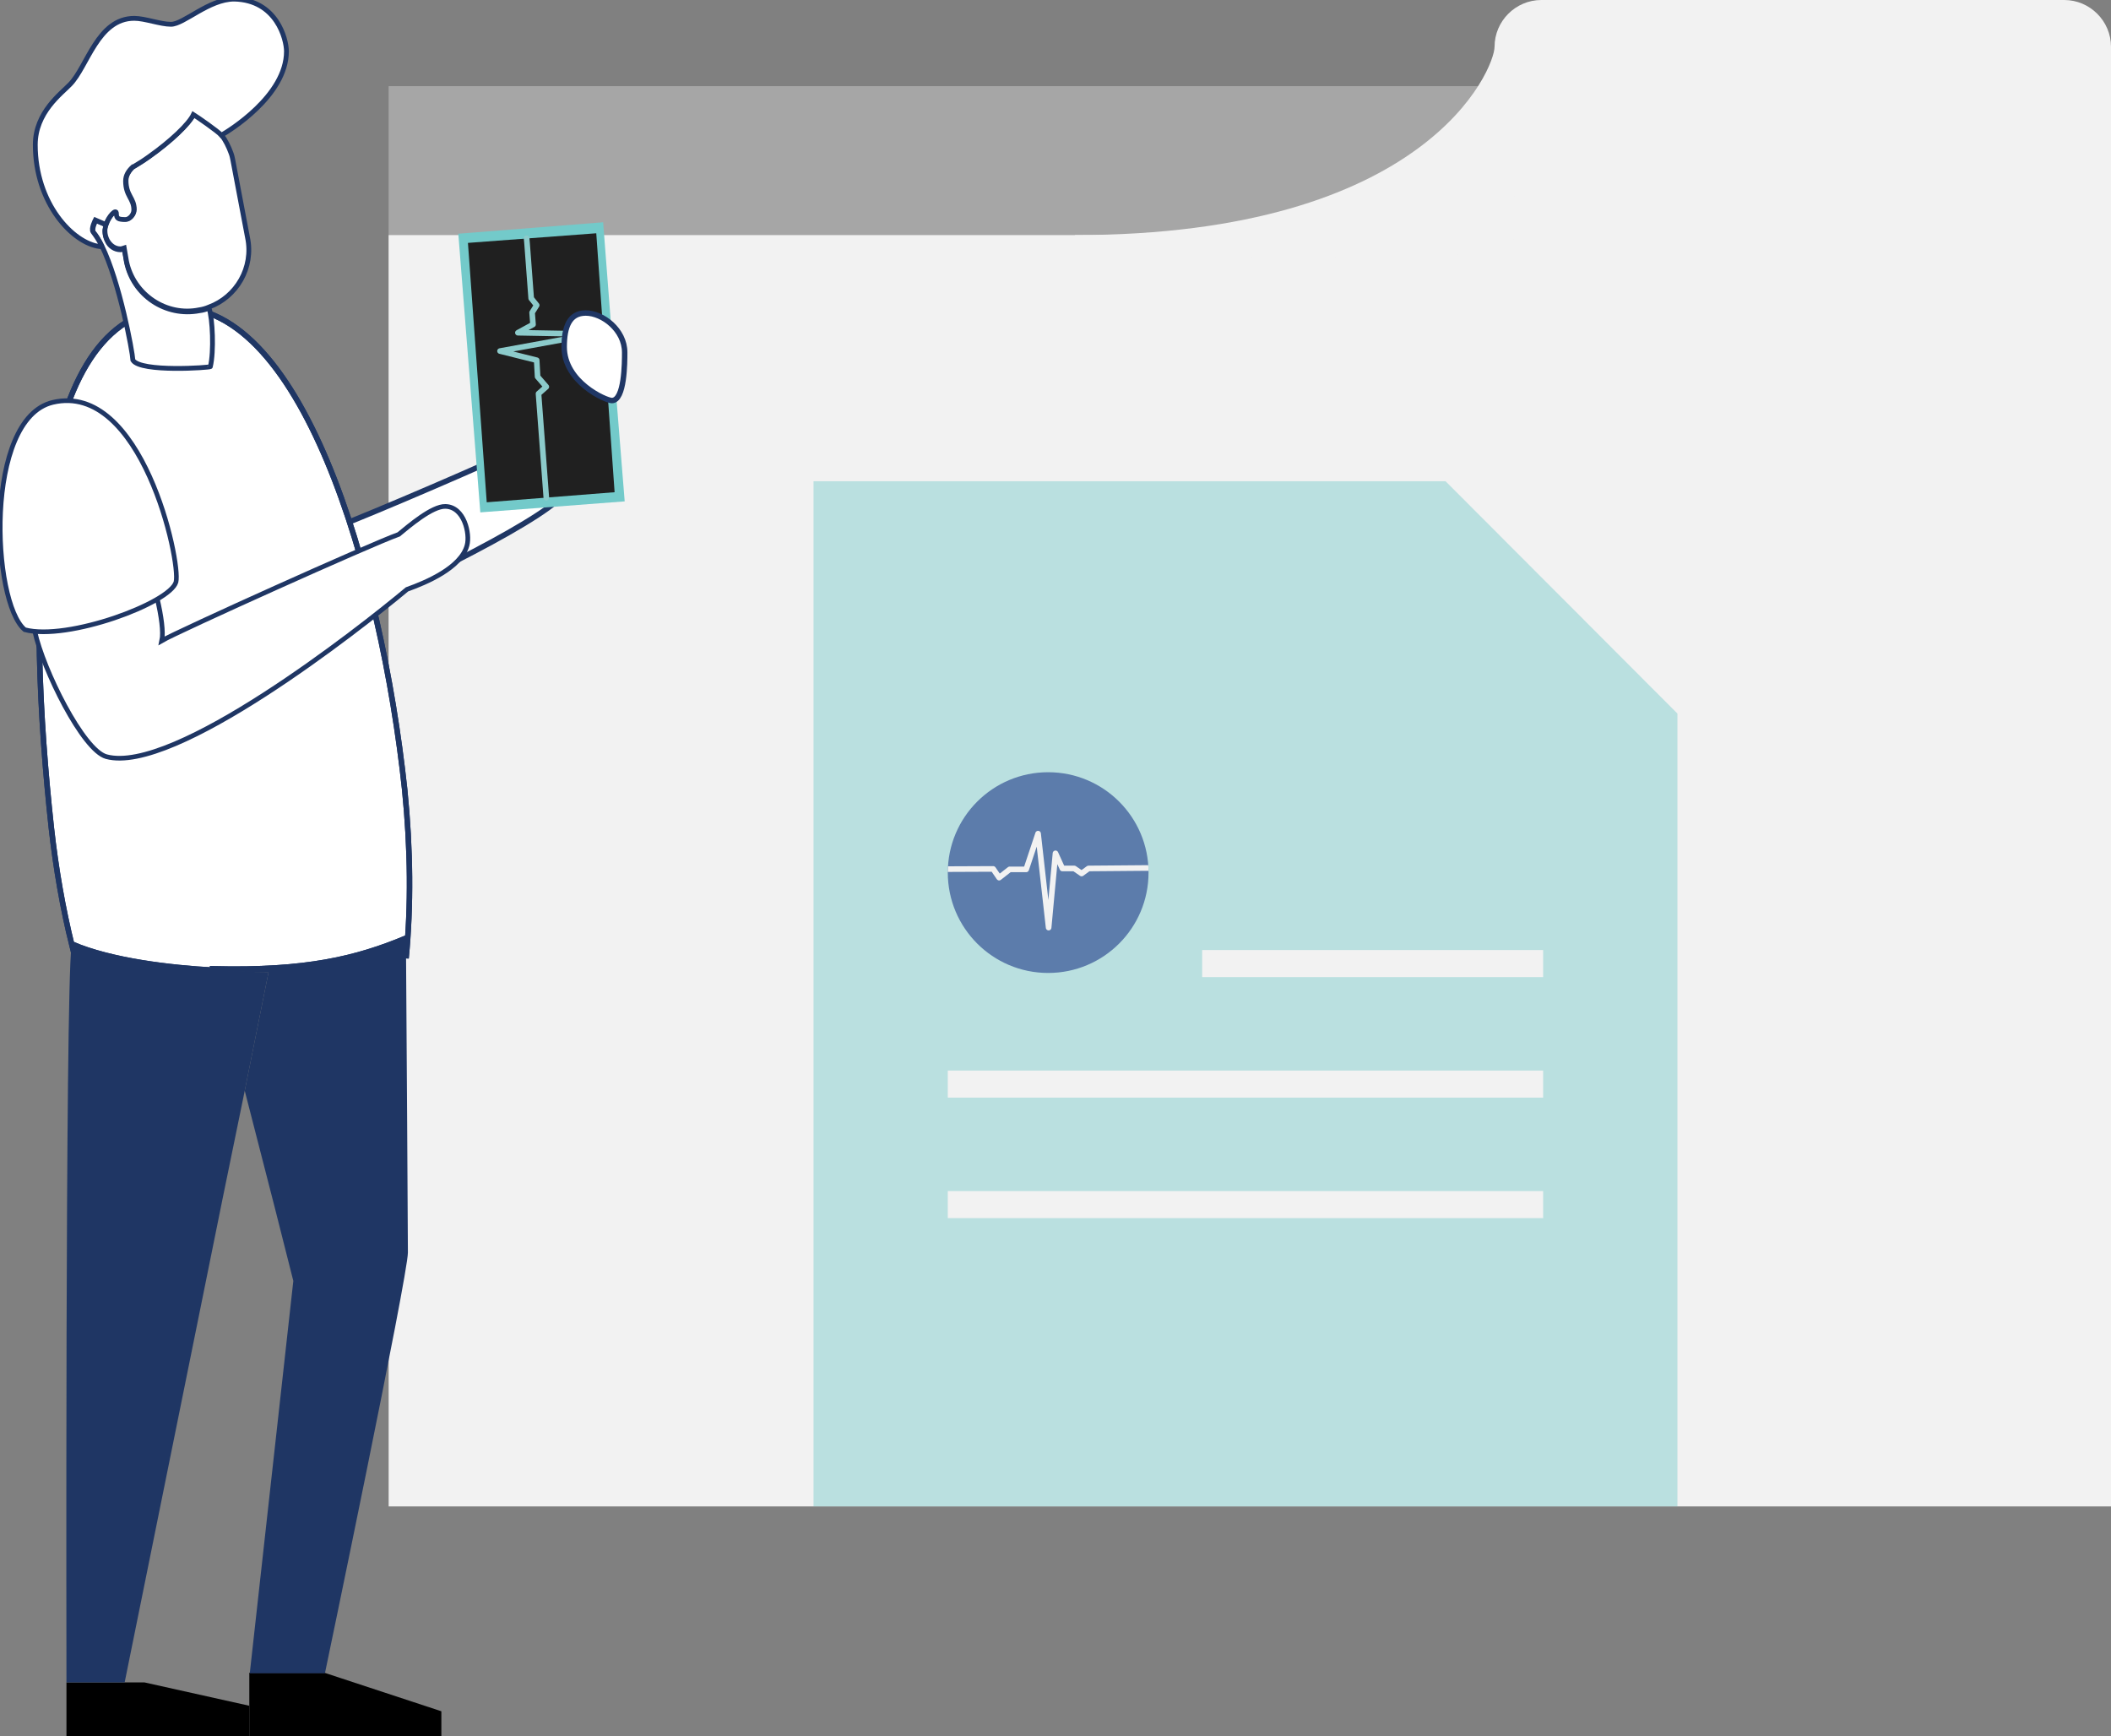 <?xml version="1.0" encoding="utf-8"?>
<!-- Generator: Adobe Illustrator 23.0.2, SVG Export Plug-In . SVG Version: 6.00 Build 0)  -->
<svg version="1.1" id="Layer_1" xmlns="http://www.w3.org/2000/svg" xmlns:xlink="http://www.w3.org/1999/xlink" x="0px" y="0px"
	 viewBox="0 0 460.6 378.8" style="enable-background:new 0 0 460.6 378.8;" xml:space="preserve">
<rect x="0" y="0" width="460.6" height="378.8" fill="#808080" stroke="none"/>
<style type="text/css">
	.st0{fill:#A6A6A6;}
	.st1{fill:#F2F2F2;}
	.st2{fill:#BAE0E0;}
	.st3{fill:#5C7CAB;}
	.st4{fill:#F1F1F1;}
	.st5{fill:#CCAE72;}
	.st6{fill:#1F3664;}
	.st7{fill:#A8BFF2;}
	.st8{fill:none;stroke:#1F3664;stroke-width:1.89;stroke-linecap:round;stroke-miterlimit:10;}
	.st9{fill:#C5D4F6;}
	.st10{fill:none;stroke:#8CCBCB;stroke-width:1.89;stroke-linecap:round;stroke-miterlimit:10;}
	.st11{fill:#D6D6D6;}
	.st12{fill:none;stroke:#D6D6D6;stroke-width:1.74;stroke-miterlimit:10;}
	.st13{fill:#8BCACA;}
	.st14{fill:#F8F8F8;}
	.st15{fill:#FFFFFF;}
	.st16{fill:#D5AD31;}
	.st17{fill:#FFFFFF;stroke:#1F3664;stroke-width:1.191;stroke-linecap:round;stroke-miterlimit:10;}
	.st18{fill:#73CACA;}
	.st19{fill:#202020;}
	.st20{fill:none;stroke:#8CCBCB;stroke-width:1.226;stroke-linecap:round;stroke-linejoin:round;}
	.st21{fill:none;stroke:#1F3664;stroke-width:1.191;stroke-linecap:round;stroke-miterlimit:10;}
	.st22{fill:#FFFFFF;stroke:#1F3664;stroke-width:1.049;stroke-linecap:round;stroke-miterlimit:10;}
	.st23{fill:#FFFFFF;stroke:#1F3664;stroke-width:1.016;stroke-linecap:round;stroke-miterlimit:10;}
	.st24{clip-path:url(#SVGID_2_);fill:none;stroke:#F2F2F2;stroke-width:1.226;stroke-linecap:round;stroke-linejoin:round;}
</style>
<title>HealthcareProvider_Folder</title>
<rect x="84.8" y="18.8" class="st0" width="375.8" height="277.4"/>
<rect x="84.8" y="51.3" class="st1" width="375.8" height="277.4"/>
<polygon class="st2" points="315.4,105 177.5,105 177.5,328.7 366,328.7 366,155.7 "/>
<circle class="st3" cx="228.7" cy="190.4" r="21.9"/>
<rect x="262.3" y="207.3" class="st1" width="74.4" height="5.9"/>
<rect x="206.8" y="233.6" class="st1" width="129.9" height="5.9"/>
<rect x="206.8" y="259.9" class="st1" width="129.9" height="5.9"/>
<path class="st1" d="M336.3,0h114.1c5.6,0,10.2,4.6,10.2,10.2V52c0,5.6-4.6,10.2-10.2,10.2H336.3c-5.6,0-10.2-4.6-10.2-10.2V10.2
	C326.1,4.6,330.7,0,336.3,0z"/>
<path class="st1" d="M326.1,10.2c0,4.7-14.5,41.1-91.6,41.1c0,7.9,95.6,3.9,95.6,3.9l1.4-44.2L326.1,10.2z"/>
<path class="st4" d="M-209.1,179.6c0,0,0.1-81.1,6.9-85.2s6.9-15.1,32.2-11.4"/>
<path class="st5" d="M-132.4,111.9c3.9,3,10.5,8.8,13.7,13c3.2-2.4,39.8-32.8,40.5-34.5c1.4-0.8,4.5,3.8,0,7.6
	c3.1-0.1,21.3-0.6,21.3,0s3.9,2.3-22.9,6.6c-3.6,4.3-35.8,42.2-41,42.2c-3.6,0-22.1-16.7-29.1-24"/>
<path class="st4" d="M-209.1,179.6c9,7,61,21.9,65.3,17.4S-131.5,94.8-170,83"/>
<path class="st5" d="M-219.1,124c-2.1,7.7-6.2,27.2-5.1,44.3c1.3,20.5,4.8,32.2,4.9,34.2c-1.1,2-1.6,4.2-1.6,6.5
	c0,5.8,3.4,10.5,7.5,10.5s7.5-4.7,7.5-10.5c0-2.2-0.5-4.3-1.5-6.2l0.1-0.1c0-1-3.1-30.7-2.4-36c0.6-4.5,7.2-27.3,8.9-36.3"/>
<path class="st5" d="M-176.1,92.2c0,0-5,0.6-8-1.8l0.7-15.9c0,0,1.7,2.6,6.2,2.6c2.7,0,5.2-1,7.2-2.8v16L-176.1,92.2z"/>
<path class="st4" d="M-143.6,122.9c5.3-3.3,11-9.2,12.7-13.8c1-2.7-15.6-15.2-25.8-17"/>
<path class="st4" d="M-196.4,100.2c-0.9-2.8-2.2-4.9-4.2-5.6c-10.7-3.4-23.3,21-22.1,25.2c1.1,4,9.7,8.2,17,9.6"/>
<ellipse class="st5" cx="-177.2" cy="50.2" rx="16" ry="26.9"/>
<path class="st6" d="M-207.4,180.6c-0.2,0-0.3,6.2-0.4,16.2c0.3,3.2,0.5,5.4,0.5,5.7c0,0.1,0,0.1-0.1,0.1c1,1.9,1.5,4.1,1.5,6.2
	c0,2.5-0.7,5-2,7.1c-0.1,50.5,0.5,137,0.5,137h12l33.5-157.2C-174.9,193.2-196.1,185.4-207.4,180.6z"/>
<path class="st7" d="M-209.7,166.6c-0.7,5.3,2.4,35,2.4,36c0,0.1,0,0.1-0.1,0.1c1,1.9,1.5,4,1.5,6.2c0,1.7-0.3,3.4-0.9,5l12.4-0.9
	l-3.7-50l-11,0.8C-209.5,165-209.7,166-209.7,166.6z"/>
<path class="st7" d="M-220.9,208.9c0-2.3,0.5-4.5,1.6-6.5c-0.1-2-3.6-13.7-4.9-34.2c-0.1-1.1-0.1-2.2-0.1-3.3l-11.6,0.9l3.7,50
	l12.6-0.9C-220.5,213-220.9,211-220.9,208.9z"/>
<path class="st6" d="M-143.7,197c0.3,5.2,12.4,154.8,12.4,154.8h-12.4l-32.4-112.4c0,0,8.4-45,9-44.9
	C-164.3,195.3-149.1,198-143.7,197z"/>
<path class="st8" d="M-132.4,111.9c3.9,3,10.5,8.8,13.7,13c3.2-2.4,39.8-32.8,40.5-34.5c1.4-0.8,4.5,3.8,0,7.6
	c3.1-0.1,21.3-0.6,21.3,0s3.9,2.3-22.9,6.6c-3.6,4.3-35.8,42.2-41,42.2c-3.6,0-14.7-9.7-21.6-17"/>
<path class="st8" d="M-143.6,122.9c5.3-3.3,11-9.2,12.7-13.8c1-2.7-15.6-15.2-25.8-17"/>
<path class="st8" d="M-209.1,179.6c9,7,61,21.9,65.3,17.4S-131.5,94.8-170,83"/>
<path class="st8" d="M-184.1,82.4c-7.8,1.5-13.7,5.9-18,12"/>
<path class="st8" d="M-177.1,92.2c3.5,0,7-0.7,7-2v-16"/>
<path class="st8" d="M-184.1,74.5v7.9"/>
<ellipse class="st8" cx="-177.2" cy="50.2" rx="16" ry="26.9"/>
<path d="M-193.3,57l0.5-0.2C-192.9,56.9-193.1,57-193.3,57z"/>
<path class="st6" d="M-158.1,38.2c0,5.5-2.2,6.8-3.3,8l0,0c0-0.1,0-0.2,0-0.3s0-0.2,0-0.2c-0.3-2.1-1.8-7.6-3.3-9
	c0,8.3-24.9,4.8-26.8,7.1c-1.4,1.6-1.2,11.2-1.2,12.9v0.1c0,0-9.3-7.2-4.6-22.8c2.6-8.9,10.7-15,20-15.2h0.1
	C-162.9,19.9-158.1,33.3-158.1,38.2z"/>
<path class="st9" d="M-207.3,202.6c0,0.1,0,0.1-0.1,0.1c1,1.9,1.5,4.1,1.5,6.2c0,3.9-1.5,7.3-3.8,9.1l19.2-1.4l-3.7-50l-15.6,1.2
	C-210.1,175.3-207.3,201.6-207.3,202.6z"/>
<path class="st9" d="M-220.9,208.9c0-2.3,0.5-4.5,1.6-6.5c-0.1-2-3.6-13.4-4.9-33.6l-7.8,0.6l3.7,50l11.8-0.9
	C-219,216.9-220.9,213.2-220.9,208.9z"/>
<path class="st8" d="M-219.1,124c-2.1,7.7-6.2,27.2-5.1,44.3c1.3,20.5,4.8,32.2,4.9,34.2c-1.1,2-1.6,4.2-1.6,6.5
	c0,5.8,3.4,10.5,7.5,10.5s7.5-4.7,7.5-10.5c0-2.2-0.5-4.3-1.5-6.2l0.1-0.1c0-1-3.1-30.7-2.4-36c0.6-4.5,7.2-27.3,8.9-36.3"/>
<path class="st8" d="M-196.4,100.2c-0.9-2.8-2.2-4.9-4.2-5.6c-10.7-3.4-23.3,21-22.1,25.2c1.1,4,9.7,8.2,17,9.6"/>
<path class="st10" d="M-200.1,170.8c0.1,1.3-0.9,2.5-2.2,2.6l0,0c-1.3,0.1-2.4-0.9-2.5-2.2l-0.6-8c-0.1-1.3,0.9-2.5,2.2-2.6l0,0
	c1.3-0.1,2.5,0.9,2.6,2.2l0.3,4.2"/>
<polyline class="st6" points="-196.5,353 -196.5,367.9 -217.1,378.8 -205.1,365.5 -205.1,352.2 "/>
<polyline class="st6" points="-142.6,351.8 -142.6,367.9 -114.1,367.9 -133.1,358.6 -133.1,351 "/>
<rect x="-151.5" y="136.9" transform="matrix(0.991 -0.137 0.137 0.991 -20.606 -19.336)" class="st11" width="2" height="5.6"/>
<path class="st9" d="M-190.3,170.3l2.9,0.7l0,0l-0.9,3.4l0,0l-2.9-0.7c-0.3-0.1-0.4-0.3-0.4-0.6l0.6-2.4
	C-190.8,170.4-190.5,170.2-190.3,170.3L-190.3,170.3z"/>
<polygon class="st9" points="-188.1,173.9 -186.2,174.2 -185.9,170.9 -187.3,171 "/>
<path class="st9" d="M-158.2,159.2l-1.7,2.8l0,0l-3.3-1.9l0,0l1.7-2.8c0.2-0.3,0.5-0.4,0.8-0.2l2.4,1.4
	C-158.2,158.6-158.1,159-158.2,159.2L-158.2,159.2z"/>
<polygon class="st9" points="-160.5,161.8 -161.6,163.4 -164.4,161.2 -163.2,160.1 "/>
<path class="st12" d="M-162.9,162.3c0,0-8.2,15.8-22.1-14.1"/>
<path class="st12" d="M-186.1,172.5c6.9,2.2,17.5-2.2,11.7-30.9"/>
<path class="st13" d="M-176.1,129.4c0.9,3,3,12.5,2.7,12.3c0-0.2-0.5-0.6-1-0.5s-0.8,0.8-0.8,0.8c-0.6-0.4-2.5-8.4-3.4-12.2
	c-0.8-3-3.8-4.8-6.7-4c-0.2,0-0.3,0.1-0.5,0.1c-2.2,0.9-4.9,3.9-3,8.4c0.1,0.3,6.1,14.1,5.2,14.3c-0.4-0.1-0.8,0-1.1,0.2
	c-0.3,0.2-0.5,0.3-0.7,0.6c-7.8-14.2-8.3-17.9-5.9-23.1c1.6-2.1,0.3-5.3,0.3-5.3c-3.2-6.9-5.5-14.1-7-21.5c-2.4-11.4,5.3-17,13-20.5
	v3c-14.6,7.9-9.8,19.6-9.8,19.6s4.8,15.2,5.1,16.1s2.9,4.9,4.8,4.8C-180.3,121.1-176.8,127.2-176.1,129.4z"/>
<rect x="-152.9" y="139.1" transform="matrix(0.991 -0.137 0.137 0.991 -21.314 -19.515)" class="st9" width="1.5" height="11.3"/>
<rect x="-151.5" y="141.7" transform="matrix(0.991 -0.137 0.137 0.991 -21.259 -19.215)" class="st11" width="3.1" height="5.6"/>
<polygon class="st9" points="-145.7,148.6 -148,147.1 -148.8,141.5 -146.9,139.6 "/>
<path class="st13" d="M-150,136.8c-2.8-11.6-5.1-48.5-19.2-56v3.3c4.1,2.6,7.1,6.9,8.5,13.2c2.7,6.1,6.6,35.9,9,40.4
	c0.2-0.4,0.7-0.6,1.1-0.6c0.4,0,0.7,0.3,0.8,0.6C-149.9,137.4-149.9,137.1-150,136.8z"/>
<rect x="-367.5" y="102.7" class="st1" width="91" height="132.2"/>
<rect x="-367.5" y="102.7" class="st9" width="91" height="8.5"/>
<rect x="-346.5" y="122" class="st9" width="76.5" height="21.8"/>
<rect x="-342" y="126.2" class="st14" width="68.4" height="2"/>
<rect x="-342" y="130.9" class="st14" width="68.4" height="2"/>
<rect x="-342" y="135.6" class="st14" width="68.4" height="2"/>
<rect x="-346.5" y="152.5" class="st9" width="76.5" height="21.8"/>
<circle class="st14" cx="-336.3" cy="163.4" r="6.5"/>
<rect x="-325" y="156.9" class="st14" width="49.8" height="6.3"/>
<rect x="-325" y="165.3" class="st14" width="49.8" height="2.3"/>
<rect x="-358.6" y="183.7" class="st15" width="71.8" height="35.3"/>
<g>
	<path class="st16" d="M-341.1,163.5c0.1,0,0.2,0,0.2-0.1s0.2-0.5,0.3-0.7c0.2-0.2,0.5-0.3,0.7-0.3c0.3,0,0.5,0.1,0.7,0.3
		s0.3,0.5,0.3,0.7c0,0.1,0.1,0.2,0.2,0.2s0.2-0.1,0.2-0.2c0-0.3,0.1-0.5,0.3-0.7c0.2-0.2,0.5-0.3,0.7-0.3c0.3,0,0.5,0.1,0.7,0.3
		s0.3,0.5,0.3,0.7v3.6c0,0.3-0.2,0.5-0.5,0.5s-0.5-0.2-0.5-0.5c0-0.1-0.1-0.2-0.2-0.2s-0.2,0.1-0.2,0.2c0,0.5,0.4,0.8,0.8,0.8
		c0.5,0,0.8-0.4,0.8-0.8v-3.6c0-0.3,0.1-0.5,0.3-0.7c0.2-0.2,0.5-0.3,0.7-0.3c0.3,0,0.5,0.1,0.7,0.3s0.3,0.5,0.3,0.7
		c0,0.1,0.1,0.2,0.2,0.2s0.2-0.1,0.2-0.2c0-0.3,0.1-0.5,0.3-0.7c0.2-0.2,0.5-0.3,0.7-0.3c0.3,0,0.5,0.1,0.7,0.3
		c0.1,0.2,0.3,0.5,0.3,0.7c0,0.1,0.1,0.1,0.2,0.1s0.2-0.1,0.2-0.2c0-2-1.2-3.8-3.1-4.6s-4-0.3-5.4,1.1c-0.9,0.9-1.5,2.2-1.5,3.5
		C-341.3,163.4-341.2,163.5-341.1,163.5z"/>
	<path class="st1" d="M-337.5,161h0.7v0.7c0,0.1,0.1,0.2,0.2,0.2h0.7c0.1,0,0.2-0.1,0.2-0.2V161h0.7c0.1,0,0.2-0.1,0.2-0.2v-0.7
		c0-0.1-0.1-0.2-0.2-0.2h-0.7v-0.7c0-0.1-0.1-0.2-0.2-0.2h-0.7c-0.1,0-0.2,0.1-0.2,0.2v0.7h-0.7c-0.1,0-0.2,0.1-0.2,0.2v0.7
		C-337.7,160.9-337.6,161-337.5,161z"/>
</g>
<g>
	<path class="st17" d="M67.8,137.2c10.1-4.1,45.1-20.4,53.7-27.9c9.8-8.4-1.9-14.9-5.6-12.7c-2.8,1.6-25.4,11.5-39.7,17.3"/>
	<path class="st18" d="M133.5,87.4c-1.3,0-10.4-4-10.4-11.7c0-4.3,1-7.4,4.7-7.4c1.8,0,3.8,0.9,5.5,2.3l-1.7-22.1L100,51l4.8,60.8
		l31.5-2.4L134.5,87C134.3,87.2,133.9,87.4,133.5,87.4z"/>
	<path class="st19" d="M130.1,50.9L102.1,53l4.1,56.6l27.9-2.2L130.1,50.9z"/>
	<polyline class="st20" points="119.2,108.6 117.5,85.9 119.2,84.4 117.3,82.2 117.1,78.6 109.1,76.6 129.4,72.9 113,72.6 
		116.3,70.8 116.1,68.2 117.1,66.6 115.9,65.1 115,53.1 114.9,52 	"/>
	<path class="st17" d="M123.1,75.7c0,7.7,9.1,11.7,10.4,11.7c2.8,0,2.8-8.4,2.8-10.5c0-4.9-4.8-8.6-8.5-8.6
		C124.2,68.3,123.1,71.4,123.1,75.7z"/>
	<path class="st17" d="M88.6,209.1c0-2.7,0-4.4,0-4.4c-10.8,4.5-21.8,7.2-42,6.7l0.1,0.3c-9.4-0.5-22.4-2-31-5.7c0,0.1,0,0.1,0,0.3
		c-2-8.1-3.5-16.7-4.5-25.7C6,132.6,5.7,70.6,36.6,67.2c28.9-3,46.6,57.2,51.7,105.1C89.6,185.3,89.7,197.8,88.6,209.1z"/>
	<path class="st21" d="M88.6,209.1c0-2.7,0-4.4,0-4.4c-10.8,4.5-21.8,7.2-42,6.7l0.1,0.3c-9.4-0.5-22.4-2-31-5.7c0,0.1,0,0.1,0,0.3
		c-2-8.1-3.5-16.7-4.5-25.7C6,132.6,5.7,70.6,36.6,67.2c28.9-3,46.6,57.2,51.7,105.1C89.6,185.3,89.7,197.8,88.6,209.1z"/>
	<polyline points="14.5,367.1 14.5,378.8 54.4,378.8 54.4,372.2 31.5,367.1 	"/>
	<polyline points="54.4,365 54.4,378.8 96.3,378.8 96.3,373.4 70.8,365 	"/>
	<path class="st6" d="M58.6,212.1L53.4,238l-4.8,23.4L27.2,367.1H14.5c0,0-0.3-149.2,1.1-160.7c0,0,0,0,0,0c0-0.1,0-0.2,0-0.3
		c8.7,3.7,21.6,5.2,31,5.7C53.6,212.1,58.6,212.1,58.6,212.1z"/>
	<path class="st6" d="M89,273.3c0,5.1-18.1,91.8-18.1,91.8H54.5l9.5-85.6l-4.1-16.2L53.4,238l5.2-25.9c0,0-5,0-11.9-0.3l-0.1-0.3
		c20.2,0.5,31.2-2.2,42-6.7c0,0,0,1.6,0,4.4C88.7,223.6,89,269,89,273.3z"/>
	<path class="st22" d="M27,54.1"/>
	<path class="st22" d="M45.9,80c0,0.2-15.2,1.3-16.9-1.4c-0.1-1.9-2.9-17.1-6.8-25c-0.6-1.2-1.2-2.2-1.8-2.9
		c-0.5-0.7,0.5-2.6,0.5-2.6l2.3,1c-0.1,0.3-0.1,0.5-0.2,0.7c-0.1,0.3-0.1,0.5-0.1,0.8c0,0.7,0.2,1.4,0.5,2c0.5,1.1,1.6,1.9,2.9,1.9
		c0.3,0,0.5-0.1,0.8-0.2l0.5,2.9c1.5,7.3,8.6,12,15.9,10.6c0.8-0.1,1.5-0.3,2.1-0.6C46.4,69.5,46.7,76.7,45.9,80z"/>
	<path class="st22" d="M45.6,67c-0.7,0.3-1.4,0.5-2.1,0.6c-7.2,1.5-14.4-3.3-15.9-10.6l-0.5-2.9c-0.3,0.1-0.6,0.2-0.8,0.2
		c-1.3,0-2.3-0.8-2.9-1.9c-0.3-0.6-0.5-1.3-0.5-2c0-0.3,0-0.5,0.1-0.8c0-0.2,0.1-0.5,0.2-0.7c0.6-1.8,2.3-3.7,2.3-2.4
		c0,1.1,0.4,1.3,2,1.3c0.8,0,1.8-1,1.8-2.1c0-2.5-1.8-3-1.8-6.3c0-1.1,0.6-2.1,1.6-3.1c0,0,0,0,0.1,0c1.2-0.7,2.3-1.5,3.4-2.2
		c4.8-3.4,8.6-7.1,9.7-9.2c0.8,0.5,3.2,2,4.7,3.2c0.4,0.3,0.7,0.5,0.9,0.8c0.2,0.2,0.3,0.3,0.4,0.5c0.9,1.2,1.6,2.6,2.1,4
		c0.2,0.5,0.3,1,0.4,1.5L54,51.8C55.4,58.4,51.6,64.8,45.6,67z"/>
	<path class="st22" d="M62.5,11.2c0,9.7-12.6,17.4-14.2,18.3c-0.8-0.9-5.3-4-6.1-4.5c-1,2.1-4.9,5.8-9.7,9.2
		c-1.1,0.8-2.2,1.5-3.4,2.2c0,0,0,0-0.1,0c-1,0.9-1.6,1.9-1.6,3.1c0,3.3,1.8,3.8,1.8,6.3c0,1.1-1,2.1-1.8,2.1c-1.6,0-2-0.2-2-1.3
		c0-1.2-1.7,0.6-2.3,2.4l-2.3-1c0,0-1,1.9-0.5,2.6c0.6,0.8,1.3,1.8,1.8,2.9l-0.3,0.3c-5.9-0.7-14.1-9.4-14.1-22.2
		c0-7.1,5.7-11.2,7.6-13.2c3.8-3.9,6-14.4,14-14.4c2.3,0,5.7,1.3,8,1.3c2.8,0,8.3-5.5,13.8-5.5C60.4,0,62.5,8.6,62.5,11.2z"/>
	<path class="st23" d="M7.6,137.8c1.8,8.3,10.5,25.9,15.6,27.3c14.7,4,55.2-27.8,65.6-36.5c4.2-1.5,11.8-4.7,13.1-9.6
		c0.7-2.5-0.6-8.4-4.7-8.5c-2.9-0.1-8,4.3-10.2,6.1c-6.4,2.3-48.3,21.2-51.7,23.2c0.4-1.8-0.1-5.4-1-9.2"/>
	<path class="st23" d="M11.5,87.8c-15,3.6-13.3,43.6-6.1,49.6c9.3,2.5,31.7-5.8,33-10.4C39.5,122.5,30.9,83.2,11.5,87.8z"/>
</g>
<g>
	<defs>
		<circle id="SVGID_1_" cx="228.7" cy="190.4" r="21.9"/>
	</defs>
	<clipPath id="SVGID_2_">
		<use xlink:href="#SVGID_1_"  style="overflow:visible;"/>
	</clipPath>
	<polyline class="st24" points="193.9,189.7 216.7,189.6 218,191.5 220.3,189.7 223.9,189.7 226.5,181.9 228.8,202.4 230.3,186.2 
		231.8,189.5 234.4,189.5 236,190.6 237.5,189.5 249.5,189.4 250.6,189.4 	"/>
</g>
</svg>
